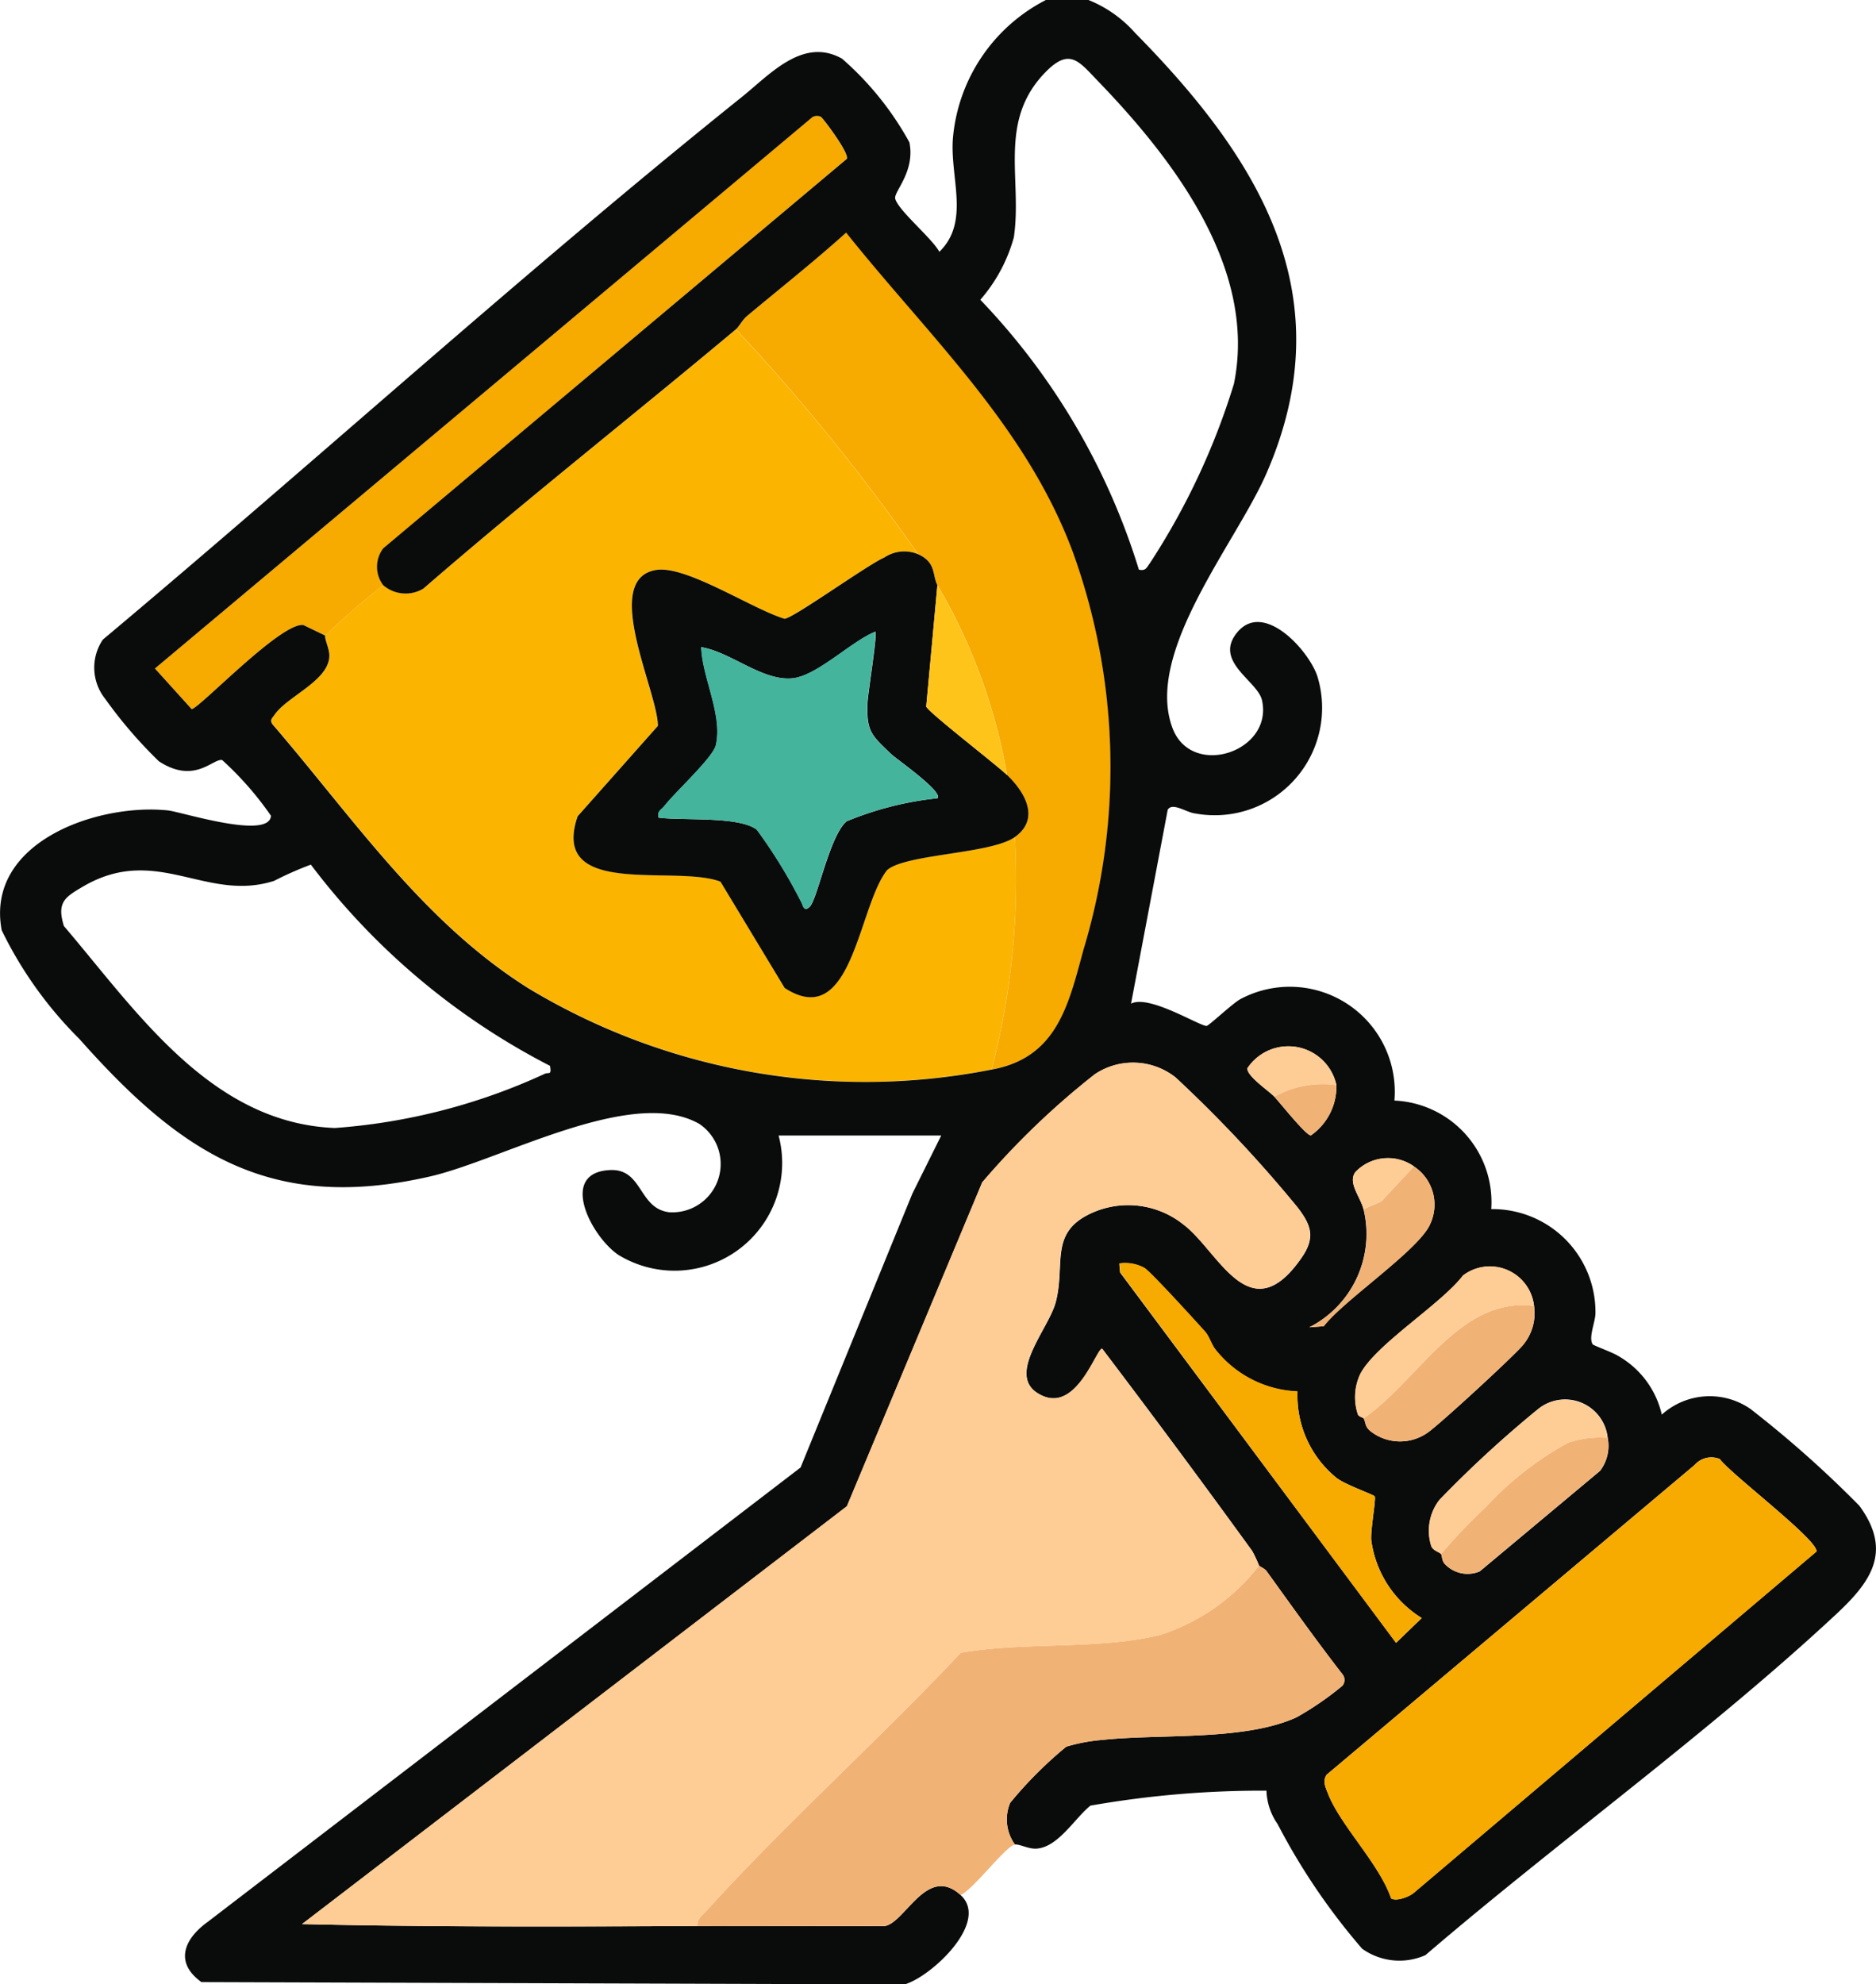 <svg xmlns="http://www.w3.org/2000/svg" xmlns:xlink="http://www.w3.org/1999/xlink" width="45.419" height="48.024" viewBox="0 0 45.419 48.024">
  <defs>
    <clipPath id="clip-path">
      <rect id="Rectangle_20932" data-name="Rectangle 20932" width="45.419" height="48.024" fill="none"/>
    </clipPath>
  </defs>
  <g id="Group_39259" data-name="Group 39259" clip-path="url(#clip-path)">
    <path id="Path_44110" data-name="Path 44110" d="M67.177,67.868a48.587,48.587,0,0,1,4.408,5.44.866.866,0,0,0-.814.078c-.42.186-2.224,1.481-2.421,1.484-.768-.229-2.357-1.287-3.089-1.183-1.372.2.02,2.945.025,3.776L63.344,79.65c-.685,2,2.363,1.16,3.458,1.582l1.554,2.573c1.645,1.067,1.773-1.969,2.481-2.853.451-.392,2.515-.387,3.093-.8a18.15,18.15,0,0,1-.563,5.627,15.8,15.8,0,0,1-11.21-1.968c-2.563-1.61-4.25-4.13-6.192-6.385-.079-.109-.012-.149.044-.231.3-.444,1.295-.817,1.328-1.405.011-.185-.115-.405-.1-.515a15.986,15.986,0,0,1,1.407-1.219.832.832,0,0,0,.973.082c2.471-2.142,5.073-4.189,7.562-6.272" transform="translate(-49.36 -59.896)" fill="#fbb500"/>
    <path id="Path_44111" data-name="Path 44111" d="M157.873,68.178a18.154,18.154,0,0,0,.563-5.627c.627-.447.232-1.1-.188-1.5a13.647,13.647,0,0,0-1.688-4.6c-.128-.245-.022-.551-.469-.75a48.6,48.6,0,0,0-4.408-5.44c.077-.064.158-.229.279-.33.8-.669,1.617-1.318,2.394-2.013,1.988,2.495,4.352,4.672,5.489,7.734a15.3,15.3,0,0,1,.252,9.636c-.364,1.349-.65,2.605-2.224,2.887" transform="translate(-133.865 -42.292)" fill="#f7aa00"/>
    <path id="Path_44112" data-name="Path 44112" d="M36.055,36.455l-.53-.255c-.546-.071-2.535,2.035-2.705,2.035l-.889-.983L47.848,23.905a.233.233,0,0,1,.2-.005c.053.031.707.9.627,1.021L37.462,34.344a.738.738,0,0,0,0,.892,15.987,15.987,0,0,0-1.407,1.219" transform="translate(-28.179 -21.074)" fill="#f7aa00"/>
    <path id="Path_44113" data-name="Path 44113" d="M126.543,113.635c.446.2.341.505.469.75l-.27,2.938c.045.134,1.688,1.4,1.958,1.658.42.4.815,1.054.188,1.5-.578.412-2.642.407-3.093.8-.708.884-.836,3.92-2.481,2.853l-1.554-2.573c-1.1-.422-4.144.42-3.458-1.582l1.943-2.188c0-.831-1.4-3.58-.025-3.776.731-.1,2.321.953,3.089,1.183.2,0,2-1.3,2.421-1.484a.866.866,0,0,1,.814-.078m.468,5.908c.16-.152-1-.955-1.126-1.077-.46-.447-.593-.53-.566-1.224.01-.258.243-1.662.191-1.732-.584.234-1.418,1.076-2.015,1.129-.727.066-1.485-.637-2.2-.754.025.742.524,1.637.354,2.372-.069.3-.989,1.14-1.247,1.472-.073.094-.181.12-.139.282.58.077,1.955-.04,2.379.294a12.492,12.492,0,0,1,1.07,1.741c.043.062.058.268.208.122.188-.183.475-1.7.889-2.066a7.862,7.862,0,0,1,2.207-.56" transform="translate(-104.317 -100.223)" fill="#0a0b0b"/>
    <path id="Path_44114" data-name="Path 44114" d="M192.859,125.16c-.27-.259-1.913-1.524-1.958-1.658l.27-2.938a13.646,13.646,0,0,1,1.688,4.6" transform="translate(-168.477 -106.402)" fill="#ffc41a"/>
    <path id="Path_44115" data-name="Path 44115" d="M142.4,134.178a7.862,7.862,0,0,0-2.207.56c-.414.364-.7,1.883-.889,2.066-.15.146-.165-.06-.208-.122a12.5,12.5,0,0,0-1.07-1.741c-.423-.335-1.8-.218-2.379-.294-.042-.162.066-.187.139-.282.258-.333,1.177-1.172,1.247-1.472.169-.735-.329-1.63-.354-2.372.719.117,1.476.82,2.2.754.6-.054,1.432-.9,2.015-1.129.052.07-.181,1.474-.191,1.732-.027.694.106.777.566,1.224.126.122,1.286.924,1.126,1.077" transform="translate(-119.705 -114.858)" fill="#44b49d"/>
    <path id="Path_44116" data-name="Path 44116" d="M26.353,0A2.991,2.991,0,0,1,27.48.795c3.014,3.058,5.065,6.365,3.173,10.681-.733,1.672-2.948,4.311-2.268,6.14.46,1.237,2.445.58,2.169-.666-.1-.472-1.2-.943-.588-1.659.637-.741,1.71.438,1.926,1.069a2.6,2.6,0,0,1-2.953,3.328c-.22-.024-.552-.28-.668-.09l-.888,4.693c.431-.231,1.672.551,1.83.538.052,0,.638-.555.823-.651a2.542,2.542,0,0,1,3.724,2.458,2.459,2.459,0,0,1,2.344,2.627,2.492,2.492,0,0,1,2.523,2.5c.008.212-.177.6-.068.772.018.028.491.2.612.278a2.195,2.195,0,0,1,1.062,1.424,1.732,1.732,0,0,1,2.15-.135,26.637,26.637,0,0,1,2.632,2.339c.813,1.107.278,1.846-.561,2.627-3.088,2.876-6.736,5.5-9.944,8.251a1.556,1.556,0,0,1-1.531-.155,15.612,15.612,0,0,1-2.047-3.017,1.49,1.49,0,0,1-.27-.809A24.025,24.025,0,0,0,26.4,43.7c-.387.313-.786,1.013-1.313,1.041-.186.01-.406-.113-.514-.1a1.036,1.036,0,0,1-.116-1.008,9.811,9.811,0,0,1,1.359-1.36,4.257,4.257,0,0,1,.869-.163c1.414-.153,3.437.031,4.705-.547A7.4,7.4,0,0,0,32.5,40.8a.22.22,0,0,0,0-.281c-.632-.814-1.228-1.654-1.832-2.489-.054-.075-.163-.109-.185-.14a3.384,3.384,0,0,0-.163-.349q-1.789-2.47-3.635-4.9c-.139,0-.6,1.5-1.429,1.147-.989-.423.129-1.6.305-2.272.241-.921-.166-1.676.852-2.149a2.143,2.143,0,0,1,2.241.271c.853.64,1.6,2.623,2.861.8.336-.486.235-.784-.1-1.217a32.052,32.052,0,0,0-2.952-3.144A1.662,1.662,0,0,0,26.51,26a19.043,19.043,0,0,0-2.728,2.618l-3.276,7.838L7.314,46.567c3.184.074,6.38.061,9.566.047,1.514-.007,3.031.007,4.547,0,.5-.095,1.019-1.49,1.831-.748.709.648-.705,1.971-1.356,2.161L4.877,47.971c-.653-.469-.428-1.035.141-1.449L19.382,35.517l2.706-6.627.7-1.409H18.85a2.606,2.606,0,0,1-3.877,2.891c-.666-.449-1.461-2-.2-2.054.793-.035.682.932,1.43,1.021A1.17,1.17,0,0,0,16.93,27.2c-1.624-.925-4.778.874-6.519,1.273-3.877.889-6.046-.575-8.492-3.331A9.655,9.655,0,0,1,.041,22.514c-.4-2.13,2.314-3.079,4.025-2.9.325.034,2.452.72,2.495.13a7.832,7.832,0,0,0-1.183-1.35c-.226-.039-.667.594-1.53.032a10.974,10.974,0,0,1-1.3-1.511,1.209,1.209,0,0,1-.058-1.435C7.66,11.147,12.692,6.572,17.961,2.347c.68-.545,1.478-1.458,2.424-.928a7.439,7.439,0,0,1,1.632,2.025c.146.713-.387,1.2-.343,1.366.077.288.891.955,1.068,1.284.755-.729.247-1.809.33-2.763A4.165,4.165,0,0,1,25.321,0Zm1.22,13.787c.168.037.185-.049.266-.156A17.078,17.078,0,0,0,29.874,9.29c.568-2.784-1.457-5.426-3.286-7.322-.467-.484-.687-.818-1.266-.232-1.174,1.188-.568,2.594-.776,4.007a3.842,3.842,0,0,1-.812,1.512,16.391,16.391,0,0,1,3.839,6.532m-19.7,1.595c-.013.11.113.33.1.515-.034.589-1.028.961-1.328,1.405-.056.082-.123.123-.044.232,1.942,2.255,3.629,4.774,6.192,6.385a15.8,15.8,0,0,0,11.21,1.968c1.574-.282,1.86-1.539,2.224-2.887a15.3,15.3,0,0,0-.252-9.636c-1.137-3.061-3.5-5.239-5.489-7.734-.778.7-1.594,1.345-2.394,2.013-.121.1-.2.265-.279.33-2.489,2.083-5.09,4.13-7.562,6.272a.832.832,0,0,1-.973-.082.738.738,0,0,1,0-.892L20.5,3.847c.08-.122-.574-.99-.627-1.021a.233.233,0,0,0-.2.005L3.751,16.179l.889.983c.171,0,2.16-2.106,2.705-2.035Zm5.44,10.412a16.966,16.966,0,0,1-5.787-4.868,8.168,8.168,0,0,0-.89.393c-1.656.528-2.853-.91-4.639.145-.417.246-.63.372-.45.948C3.3,24.466,5.1,27.18,8.106,27.3a14.621,14.621,0,0,0,5.077-1.309c.1-.05.177.049.133-.195m17.539.749c.135.146.781.958.884.934a1.442,1.442,0,0,0,.616-1.216,1.191,1.191,0,0,0-2.153-.412c-.038.179.53.561.652.693m2.157,2.72A2.537,2.537,0,0,1,31.7,32.123l.349-.026c.477-.629,2.328-1.861,2.581-2.484a1.105,1.105,0,0,0-.4-1.383,1.089,1.089,0,0,0-1.414.136c-.192.254.11.583.195.9m-1.6,4.412a2.665,2.665,0,0,1-1.966-.988c-.121-.137-.158-.335-.281-.469-.211-.231-1.331-1.467-1.466-1.535a.972.972,0,0,0-.6-.105l.019.215L33.8,39.76l.622-.6A2.621,2.621,0,0,1,33.2,37.282c-.023-.251.12-1.009.083-1.067-.027-.043-.7-.277-.919-.442a2.562,2.562,0,0,1-.95-2.1m1.6.653c.063.109.017.2.187.327a1.158,1.158,0,0,0,1.345.033c.251-.156,2.1-1.863,2.315-2.119a1.2,1.2,0,0,0,.28-.96,1.074,1.074,0,0,0-1.719-.735c-.537.7-2.122,1.673-2.489,2.388a1.315,1.315,0,0,0-.057.971c.019.057.126.075.139.1m1.876,3.283c.027.038.016.161.088.236a.754.754,0,0,0,.846.182l2.913-2.433a1,1,0,0,0,.186-.8,1.037,1.037,0,0,0-1.682-.7,27.424,27.424,0,0,0-2.392,2.2,1.214,1.214,0,0,0-.193,1.122c.048.107.2.141.233.185M33.68,45.945c.125.079.43-.037.547-.133l9.751-8.262c.046-.275-2.069-1.868-2.341-2.239a.537.537,0,0,0-.607.142l-8.913,7.5c-.1.161-.029.29.029.443.3.78,1.243,1.7,1.533,2.547" transform="translate(0)" fill="#0a0b0b"/>
    <path id="Path_44117" data-name="Path 44117" d="M151.389,329.323c-.214.025-1.009,1.089-1.313,1.219-.812-.742-1.334.653-1.831.748-1.515.009-3.032,0-4.547,0,0-.185.127-.26.233-.377,1.932-2.128,4.171-4.132,6.147-6.234,1.526-.269,3.338-.069,4.823-.43a4.943,4.943,0,0,0,2.4-1.682c.022.031.131.065.185.14.6.835,1.2,1.675,1.832,2.489a.22.22,0,0,1,0,.28,7.391,7.391,0,0,1-1.112.766c-1.269.578-3.292.395-4.705.547a4.255,4.255,0,0,0-.869.163,9.811,9.811,0,0,0-1.359,1.36,1.036,1.036,0,0,0,.116,1.008" transform="translate(-126.818 -284.679)" fill="#f1b275"/>
    <path id="Path_44118" data-name="Path 44118" d="M85.427,231.107a4.944,4.944,0,0,1-2.4,1.682c-1.484.361-3.3.16-4.823.43-1.976,2.1-4.215,4.106-6.147,6.234-.106.116-.235.191-.233.377-3.186.015-6.382.028-9.566-.047l13.191-10.115,3.276-7.838a19.042,19.042,0,0,1,2.728-2.618,1.662,1.662,0,0,1,1.953.078,32.054,32.054,0,0,1,2.952,3.144c.332.433.432.731.1,1.217-1.262,1.825-2.008-.157-2.861-.8a2.143,2.143,0,0,0-2.241-.271c-1.019.473-.611,1.228-.852,2.149-.177.676-1.294,1.849-.305,2.272.831.355,1.289-1.144,1.429-1.147q1.84,2.432,3.635,4.9a3.38,3.38,0,0,1,.163.349" transform="translate(-54.947 -193.216)" fill="#fecc95"/>
    <path id="Path_44119" data-name="Path 44119" d="M274.612,310.879c-.291-.846-1.232-1.767-1.533-2.547-.059-.152-.126-.282-.029-.443l8.913-7.5a.537.537,0,0,1,.607-.142c.271.371,2.386,1.964,2.341,2.239l-9.751,8.262c-.118.1-.423.212-.547.133" transform="translate(-240.933 -264.934)" fill="#f7aa00"/>
    <path id="Path_44120" data-name="Path 44120" d="M235.042,263.332a2.562,2.562,0,0,0,.95,2.1c.214.165.892.4.919.442.037.059-.106.816-.083,1.067a2.622,2.622,0,0,0,1.219,1.876l-.622.6-6.674-8.969-.019-.215a.972.972,0,0,1,.6.105c.135.069,1.255,1.3,1.466,1.535.123.135.16.332.281.469a2.664,2.664,0,0,0,1.966.988" transform="translate(-203.629 -229.658)" fill="#f7aa00"/>
    <path id="Path_44121" data-name="Path 44121" d="M285.157,268.932a1.205,1.205,0,0,1-.28.96c-.211.256-2.064,1.963-2.315,2.119a1.158,1.158,0,0,1-1.345-.033c-.17-.13-.124-.218-.187-.327,1.324-.9,2.329-2.958,4.127-2.72" transform="translate(-248.019 -237.325)" fill="#f1b275"/>
    <path id="Path_44122" data-name="Path 44122" d="M301.032,296.166a1,1,0,0,1-.186.8l-2.913,2.433a.753.753,0,0,1-.846-.182c-.073-.076-.061-.2-.088-.236a13.27,13.27,0,0,1,1.076-1.128,7.821,7.821,0,0,1,2-1.566,2.459,2.459,0,0,1,.958-.12" transform="translate(-262.112 -261.37)" fill="#f1b275"/>
    <path id="Path_44123" data-name="Path 44123" d="M298.749,289.4a2.461,2.461,0,0,0-.959.12,7.824,7.824,0,0,0-2,1.566,13.279,13.279,0,0,0-1.076,1.128c-.031-.044-.185-.077-.233-.185a1.214,1.214,0,0,1,.193-1.122,27.412,27.412,0,0,1,2.392-2.2,1.037,1.037,0,0,1,1.682.7" transform="translate(-259.829 -254.601)" fill="#fecc95"/>
    <path id="Path_44124" data-name="Path 44124" d="M283.616,261.987c-1.8-.238-2.8,1.816-4.127,2.72-.012-.021-.12-.039-.139-.1a1.315,1.315,0,0,1,.057-.97c.368-.715,1.952-1.687,2.489-2.388a1.074,1.074,0,0,1,1.719.735" transform="translate(-246.478 -230.381)" fill="#fecc95"/>
    <path id="Path_44125" data-name="Path 44125" d="M272.388,240.331a1.105,1.105,0,0,1,.4,1.383c-.253.623-2.1,1.855-2.581,2.484l-.349.026a2.536,2.536,0,0,0,1.313-2.861l.425-.184Z" transform="translate(-238.157 -212.1)" fill="#f1b275"/>
    <path id="Path_44126" data-name="Path 44126" d="M257.751,216.86c-.122-.132-.691-.514-.652-.693a1.191,1.191,0,0,1,2.153.412,2.386,2.386,0,0,0-1.5.281" transform="translate(-226.896 -190.318)" fill="#fecc95"/>
    <path id="Path_44127" data-name="Path 44127" d="M264.167,223.483a1.442,1.442,0,0,1-.616,1.216c-.1.023-.75-.789-.884-.934a2.387,2.387,0,0,1,1.5-.281" transform="translate(-231.812 -197.222)" fill="#f1b275"/>
    <path id="Path_44128" data-name="Path 44128" d="M280.315,238.867l-.794.848-.425.184c-.085-.313-.386-.642-.195-.9a1.089,1.089,0,0,1,1.414-.136" transform="translate(-246.084 -210.637)" fill="#fecc95"/>
  </g>
</svg>
